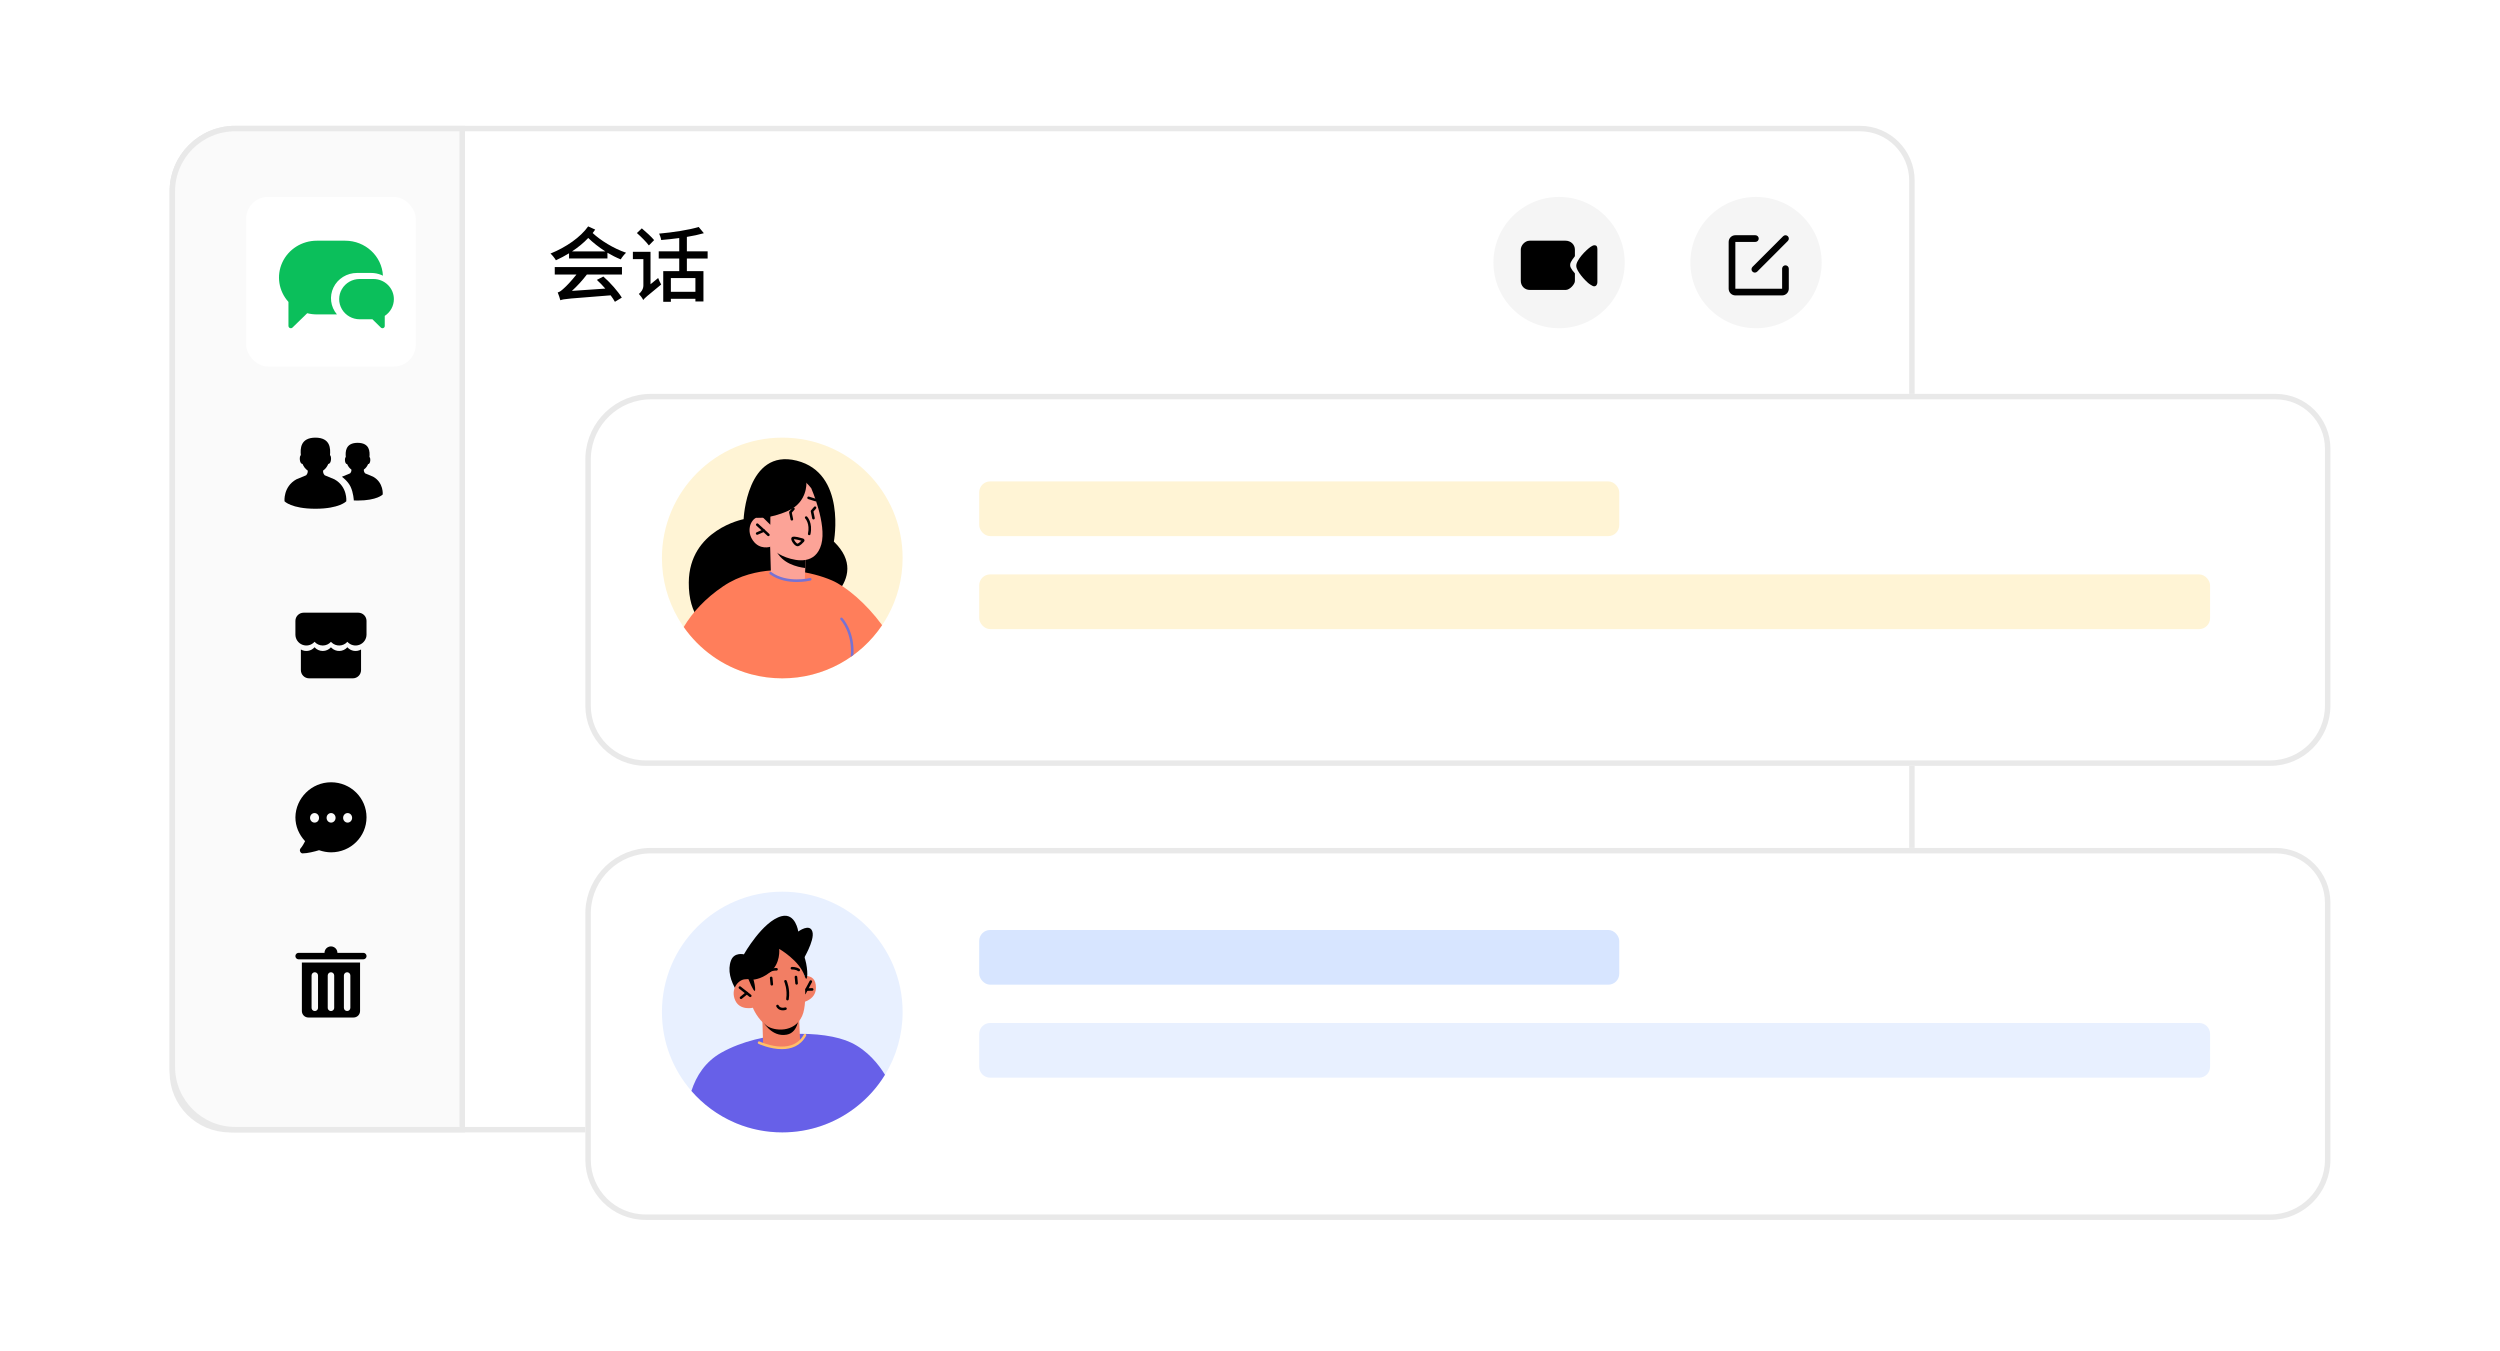 <svg width="457" height="247" viewBox="0 0 457 247" fill="none" xmlns="http://www.w3.org/2000/svg">
<g id="Group 2085667604">
<g id="Group 2085667603">
<path id="Rectangle 161127264" d="M43 23.5H340C345.247 23.5 349.5 27.753 349.5 33V196C349.5 201.799 344.799 206.5 339 206.5H42C36.201 206.5 31.5 201.799 31.5 196V35C31.5 28.649 36.649 23.5 43 23.5Z" fill="white" stroke="#E9E9E9"/>
<path id="Rectangle 161127272" d="M43 23.5H84.5V206.5H43C36.649 206.5 31.5 201.351 31.5 195V35C31.5 28.649 36.649 23.5 43 23.5Z" fill="#FAFAFA" stroke="#E9E9E9"/>
<path id="&#228;&#188;&#154;&#232;&#175;&#157;" d="M101.41 50.19V48.825H113.695V50.19H107.275C106.465 51.255 105.52 52.29 104.545 53.175L110.65 52.755C110.155 52.185 109.615 51.63 109.105 51.165L110.29 50.55C111.61 51.705 112.99 53.295 113.665 54.405L112.405 55.17C112.21 54.825 111.955 54.405 111.625 53.985C103.975 54.585 103.075 54.63 102.43 54.885C102.34 54.57 102.13 53.85 101.95 53.46C102.295 53.385 102.64 53.115 103.09 52.695C103.48 52.365 104.455 51.36 105.37 50.19H101.41ZM104.56 45.96H110.665C109.465 45.195 108.355 44.31 107.53 43.5C106.675 44.415 105.67 45.225 104.56 45.96ZM107.515 41.385L108.805 41.97C108.67 42.18 108.505 42.39 108.34 42.6C109.75 43.92 112.135 45.42 114.445 46.2C114.145 46.47 113.68 47.04 113.47 47.415C112.645 47.085 111.82 46.665 111.04 46.2V47.25H104.02V46.305C103.255 46.77 102.46 47.19 101.62 47.58C101.425 47.22 100.945 46.62 100.63 46.35C103.495 45.195 106.135 43.35 107.515 41.385ZM119.575 43.89L118.615 44.865C118.165 44.25 117.19 43.275 116.425 42.6L117.325 41.745C118.09 42.39 119.095 43.305 119.575 43.89ZM118.915 51.96L120.31 50.82C120.445 51.195 120.7 51.735 120.865 52.005C118.255 54.135 117.82 54.51 117.58 54.84C117.445 54.525 117.04 53.985 116.785 53.73C117.1 53.505 117.61 52.92 117.61 52.2V47.37H115.69V46.035H118.915V51.96ZM127.12 53.34V50.835H122.635V53.34H127.12ZM129.355 47.265H125.56V49.56H128.59V55.11H127.12V54.615H122.635V55.17H121.24V49.56H124.165V47.265H120.415V45.945H124.165V43.515C123.04 43.665 121.915 43.785 120.865 43.875C120.82 43.53 120.64 43.02 120.49 42.705C123.025 42.48 125.98 42.03 127.72 41.49L128.665 42.63C127.765 42.885 126.7 43.125 125.56 43.305V45.945H129.355V47.265Z" fill="black"/>
<path id="Vector" d="M60.522 143C56.937 143 54.043 145.911 54 149.403C54 151.052 54.648 152.556 55.771 153.769C55.555 154.205 55.252 154.739 54.95 155.078C54.821 155.224 54.777 155.466 54.864 155.66C54.95 155.854 55.123 156 55.296 156C56.203 156 57.542 155.66 58.319 155.418C59.053 155.661 59.788 155.806 60.522 155.806C64.106 155.806 67 152.944 67 149.403C67 145.862 64.106 143 60.522 143ZM57.498 150.373C57.042 150.373 56.677 149.985 56.677 149.5C56.677 149.015 57.042 148.627 57.498 148.627C57.954 148.627 58.32 149.015 58.32 149.5C58.32 149.985 58 150.373 57.498 150.373ZM60.522 150.373C60.065 150.373 59.7 149.985 59.7 149.5C59.7 149.015 60.065 148.627 60.522 148.627C60.978 148.627 61.343 149.015 61.343 149.5C61.343 149.985 60.978 150.373 60.522 150.373ZM63.545 150.373C63.088 150.373 62.723 149.985 62.723 149.5C62.723 149.015 63.088 148.627 63.545 148.627C64.001 148.627 64.366 149.015 64.366 149.5C64.366 149.985 64.001 150.373 63.545 150.373Z" fill="black"/>
<g id="Rectangle 161127265" filter="url(#filter0_d_2703_793)">
<path d="M107 80C107 73.373 112.373 68 119 68H416C421.523 68 426 72.477 426 78V125C426 131.075 421.075 136 415 136H118C111.925 136 107 131.075 107 125V80Z" fill="white"/>
<path d="M119 68.5H416C421.247 68.5 425.5 72.753 425.5 78V125C425.5 130.799 420.799 135.5 415 135.5H118C112.201 135.5 107.5 130.799 107.5 125V80L107.515 79.408C107.823 73.332 112.847 68.5 119 68.5Z" stroke="#E9E9E9"/>
</g>
<g id="Rectangle 161127266" filter="url(#filter1_d_2703_793)">
<path d="M107 163C107 156.373 112.373 151 119 151H416C421.523 151 426 155.477 426 161V208C426 214.075 421.075 219 415 219H118C111.925 219 107 214.075 107 208V163Z" fill="white"/>
<path d="M119 151.5H416C421.247 151.5 425.5 155.753 425.5 161V208C425.5 213.799 420.799 218.5 415 218.5H118C112.201 218.5 107.5 213.799 107.5 208V163L107.515 162.408C107.823 156.332 112.847 151.5 119 151.5Z" stroke="#E9E9E9"/>
</g>
<g id="Layer_1" clip-path="url(#clip0_2703_793)">
<path id="Vector_2" d="M165 185C165 189.2 163.82 193.126 161.782 196.467C157.917 202.786 150.952 207 143 207C136.37 207 130.424 204.065 126.394 199.426C123.034 195.566 121 190.517 121 185C121 172.849 130.849 163 143 163C155.151 163 165 172.849 165 185Z" fill="#E8F0FF"/>
<path id="Vector_3" d="M145.188 178.913C145.188 178.913 148.736 177.233 149.123 180.017C149.576 183.24 145.707 183.419 145.707 183.419L145.188 178.913Z" fill="#F27E64"/>
<path id="Vector_4" d="M147.086 181.777C147.049 181.777 147.011 181.767 146.978 181.749C146.864 181.687 146.817 181.546 146.879 181.428L148.002 179.318C148.063 179.205 148.205 179.158 148.323 179.219C148.436 179.281 148.483 179.422 148.422 179.54L147.299 181.649C147.256 181.73 147.176 181.777 147.091 181.777H147.086Z" fill="black"/>
<path id="Vector_5" d="M147.439 181.126C147.312 181.126 147.208 181.022 147.203 180.895C147.203 180.762 147.302 180.659 147.434 180.654L148.463 180.63C148.591 180.63 148.699 180.729 148.704 180.861C148.704 180.994 148.605 181.097 148.473 181.102L147.444 181.126H147.439Z" fill="black"/>
<path id="Vector_6" d="M161.778 196.467C160.386 198.742 158.593 200.743 156.498 202.366C156.361 202.479 156.224 202.583 156.083 202.682C152.425 205.4 147.9 207 142.997 207C140.057 207 137.249 206.424 134.687 205.377C134.54 205.315 134.394 205.254 134.248 205.188C131.209 203.871 128.528 201.889 126.391 199.426C127.273 196.684 128.92 194.079 131.855 192.428C139.349 188.214 150.571 188.214 155.564 190.583C158.631 192.036 160.655 194.641 161.778 196.467Z" fill="#6760E8"/>
<path id="Vector_7" d="M146.642 175.713C146.642 175.713 148.987 171.933 148.51 170.319C148.039 168.705 145.924 170.286 145.924 170.286C145.924 170.286 145.443 166.808 142.857 167.483C139.412 168.38 135.986 174.453 135.986 174.453C135.986 174.453 134.231 174.014 133.636 175.552C132.947 177.346 133.551 179.351 134.66 181.14C135.769 182.928 138.766 181.451 138.766 181.451L146.642 175.708V175.713Z" fill="black"/>
<path id="Vector_8" d="M139.367 186.656L139.495 190.8C139.495 190.8 141.028 191.602 142.906 191.559C145.441 191.503 146.257 190.389 146.257 190.389L146.035 185.019L139.372 186.661L139.367 186.656Z" fill="#F27E64"/>
<path id="Vector_9" d="M139.364 186.562C139.364 186.562 140.969 189.672 143.824 189.134C146.126 188.7 146.032 185.434 146.032 185.434L139.359 186.562H139.364Z" fill="black"/>
<path id="Vector_10" d="M146.641 175.713C146.641 175.713 147.91 182.914 146.627 185.727C145.188 188.884 141.502 188.464 140.181 187.525C138.397 186.26 137.628 184.217 137.628 184.217C137.628 184.217 135.268 184.783 134.4 182.872C133.489 180.866 134.905 179.163 136.094 179.021C137.279 178.879 137.43 179.087 137.43 179.087L136.995 176.926C136.995 176.926 143.918 168.606 146.646 175.708L146.641 175.713Z" fill="#F27E64"/>
<path id="Vector_11" d="M137.43 179.092C137.43 179.092 138.973 179.148 140.715 177.761C142.758 176.138 142.437 173.453 142.437 173.453C142.437 173.453 146.156 175.586 147.081 178.393C148.006 181.201 147.991 171.669 143.876 172.013C139.761 172.358 134.273 175.043 137.43 179.087V179.092Z" fill="black"/>
<path id="Vector_12" d="M137.148 182.272C137.096 182.272 137.044 182.254 137.002 182.22L135.105 180.715C135.001 180.635 134.987 180.484 135.067 180.385C135.147 180.281 135.298 180.267 135.397 180.347L137.295 181.852C137.398 181.933 137.412 182.084 137.332 182.183C137.285 182.239 137.214 182.272 137.148 182.272Z" fill="black"/>
<path id="Vector_13" d="M135.462 182.626C135.392 182.626 135.326 182.598 135.278 182.541C135.198 182.442 135.212 182.291 135.311 182.211L136.364 181.352C136.463 181.272 136.614 181.286 136.694 181.385C136.774 181.484 136.76 181.635 136.661 181.716L135.609 182.574C135.566 182.612 135.514 182.626 135.458 182.626H135.462Z" fill="black"/>
<path id="Vector_14" d="M141.085 180.163C140.967 180.163 140.863 180.073 140.849 179.951L140.736 178.785C140.722 178.658 140.816 178.54 140.948 178.526C141.076 178.516 141.194 178.606 141.208 178.738L141.321 179.904C141.335 180.031 141.241 180.149 141.109 180.163C141.099 180.163 141.094 180.163 141.085 180.163Z" fill="black"/>
<path id="Vector_15" d="M145.616 179.993C145.498 179.993 145.394 179.903 145.38 179.781L145.267 178.615C145.253 178.488 145.347 178.37 145.479 178.356C145.612 178.346 145.725 178.436 145.739 178.568L145.852 179.734C145.866 179.861 145.772 179.979 145.64 179.993C145.63 179.993 145.626 179.993 145.616 179.993Z" fill="black"/>
<path id="Vector_16" d="M143.952 182.872C143.952 182.872 143.929 182.872 143.914 182.872C143.787 182.853 143.697 182.73 143.716 182.603C143.985 180.885 143.376 179.484 143.372 179.469C143.32 179.351 143.372 179.21 143.49 179.158C143.608 179.106 143.749 179.158 143.801 179.276C143.829 179.337 144.476 180.814 144.183 182.674C144.164 182.792 144.065 182.872 143.952 182.872Z" fill="black"/>
<path id="Vector_17" d="M146.013 177.558C145.961 177.558 145.909 177.539 145.867 177.506C145.546 177.247 144.975 177.218 144.782 177.228C144.654 177.233 144.541 177.133 144.531 177.006C144.527 176.874 144.626 176.765 144.753 176.756C144.786 176.756 145.636 176.713 146.159 177.138C146.259 177.218 146.277 177.369 146.197 177.469C146.15 177.525 146.084 177.558 146.013 177.558Z" fill="black"/>
<path id="Vector_18" d="M140.699 177.733C140.629 177.733 140.558 177.7 140.511 177.643C140.43 177.539 140.449 177.393 140.553 177.313C141.086 176.898 141.931 176.954 141.969 176.954C142.096 176.964 142.195 177.077 142.186 177.204C142.176 177.336 142.073 177.431 141.936 177.421C141.926 177.421 141.233 177.379 140.846 177.681C140.803 177.714 140.751 177.728 140.699 177.728V177.733Z" fill="black"/>
<path id="Vector_19" d="M136.874 179.125C136.874 179.125 137.705 181.234 137.978 181.135C138.252 181.036 137.653 177.686 136.846 177.582C136.034 177.478 136.874 179.125 136.874 179.125Z" fill="black"/>
<path id="Vector_20" d="M142.922 191.786C140.732 191.786 138.694 190.828 138.656 190.814C138.538 190.757 138.491 190.616 138.547 190.498C138.604 190.38 138.746 190.328 138.863 190.384C138.92 190.413 144.748 193.145 146.942 189.11C147.004 188.997 147.15 188.955 147.263 189.016C147.377 189.077 147.419 189.224 147.358 189.337C146.324 191.239 144.578 191.786 142.927 191.786H142.922Z" fill="#FFBF69"/>
<path id="Vector_21" d="M143.092 184.689C142.398 184.689 142.02 184.264 141.907 183.985C141.86 183.863 141.917 183.726 142.039 183.679C142.157 183.632 142.294 183.688 142.346 183.806C142.374 183.867 142.634 184.401 143.521 184.155C143.644 184.122 143.776 184.193 143.814 184.321C143.847 184.448 143.776 184.575 143.648 184.613C143.446 184.67 143.257 184.693 143.092 184.693V184.689Z" fill="black"/>
</g>
<rect id="Rectangle 161127267" x="179" y="88" width="117" height="10" rx="2" fill="#FFF4D5"/>
<rect id="Rectangle 161127269" x="179" y="170" width="117" height="10" rx="2" fill="#D7E5FF"/>
<rect id="Rectangle 161127268" x="179" y="105" width="225" height="10" rx="2" fill="#FFF4D5"/>
<path id="Rectangle 161127270" d="M179 189C179 187.895 179.895 187 181 187H402C403.105 187 404 187.895 404 189V195C404 196.105 403.105 197 402 197H181C179.895 197 179 196.105 179 195V189Z" fill="#E8F0FF"/>
<rect id="Rectangle 161127271" x="45" y="36" width="31" height="31" rx="4" fill="white"/>
<g id="Vector_22">
<path d="M61.147 87.626L59.355 86.879C59.355 86.879 59.094 86.616 59.058 86.259L59.072 86.01C59.492 85.728 59.809 85.307 60.008 84.807C60.61 84.792 60.622 83.358 60.323 83.203C60.428 82.034 60.425 80.028 57.684 80H57.632C54.89 80.028 54.886 82.036 54.993 83.205C54.694 83.358 54.706 84.793 55.308 84.809C55.509 85.308 55.824 85.731 56.244 86.012L56.258 86.261C56.22 86.618 55.961 86.881 55.961 86.881L54.169 87.626C51.747 88.983 52.008 91.635 52.008 91.635C52.008 91.635 53.251 92.994 57.642 93H57.67C62.06 92.994 63.304 91.635 63.304 91.635C63.304 91.635 63.567 88.983 61.147 87.626Z" fill="black"/>
<path d="M68.204 87.138L66.75 86.532C66.75 86.532 66.539 86.318 66.509 86.027L66.519 85.825C66.86 85.597 67.117 85.254 67.28 84.849C67.77 84.837 67.778 83.672 67.537 83.547C67.621 82.6 67.62 80.97 65.396 80.948H65.352C63.127 80.97 63.125 82.598 63.211 83.547C62.968 83.672 62.978 84.837 63.468 84.849C63.631 85.253 63.888 85.595 64.229 85.825L64.239 86.027C64.209 86.316 63.998 86.532 63.998 86.532L62.5 87.152C62.5 87.152 63.581 87.915 64.077 88.957C64.615 90.084 64.677 91.482 64.677 91.482C64.677 91.482 65.093 91.498 65.366 91.5H65.388C68.953 91.496 69.961 90.393 69.961 90.393C69.961 90.393 70.168 88.238 68.204 87.138Z" fill="black"/>
</g>
<g id="_&#229;&#155;&#190;&#229;&#177;&#130;_1" clip-path="url(#clip1_2703_793)">
<path id="Vector_23" d="M67 113.5V116C66.999 116.831 66.483 117.575 65.706 117.868C64.928 118.162 64.05 117.943 63.5 117.32C63.135 117.735 62.615 117.98 62.063 117.998C61.511 118.016 60.976 117.805 60.585 117.415C60.555 117.385 60.525 117.355 60.5 117.325C60.119 117.755 59.573 118.001 58.999 118C58.425 117.999 57.879 117.751 57.5 117.32C56.95 117.943 56.072 118.162 55.294 117.868C54.516 117.575 54.001 116.831 54 116V113.5C54.002 112.673 54.673 112.002 55.5 112H65.5C66.327 112.002 66.998 112.673 67 113.5ZM66 118.73V122.5C65.998 123.327 65.328 123.997 64.5 124H56.5C55.673 123.998 55.002 123.328 55 122.5V118.73C55.824 119.209 56.872 119.037 57.5 118.32C57.879 118.751 58.425 118.999 58.999 118.999C59.573 119 60.12 118.755 60.5 118.325C60.525 118.355 60.555 118.385 60.585 118.415C60.976 118.805 61.511 119.016 62.063 118.998C62.615 118.98 63.135 118.735 63.5 118.32C64.128 119.037 65.176 119.209 66 118.73Z" fill="black"/>
</g>
<g id="_&#229;&#155;&#190;&#229;&#177;&#130;_1_2" clip-path="url(#clip2_2703_793)">
<path id="Vector_24" d="M66.409 175.363H54.591C54.38 175.363 54.185 175.251 54.079 175.068C53.974 174.885 53.974 174.66 54.079 174.477C54.185 174.294 54.38 174.181 54.591 174.181H59.318C59.318 173.759 59.543 173.369 59.909 173.158C60.275 172.947 60.725 172.947 61.091 173.158C61.457 173.369 61.682 173.759 61.682 174.181H66.409C66.62 174.181 66.815 174.294 66.921 174.477C67.027 174.66 67.027 174.885 66.921 175.068C66.815 175.251 66.62 175.363 66.409 175.363H66.409ZM65.818 184.818C65.818 185.131 65.694 185.432 65.472 185.654C65.25 185.875 64.95 186 64.636 186H56.364C56.05 186 55.75 185.875 55.528 185.654C55.306 185.432 55.182 185.131 55.182 184.818V175.954H65.818V184.818V184.818ZM58.136 178.318C58.136 177.992 57.872 177.727 57.545 177.727C57.219 177.727 56.955 177.992 56.955 178.318V184.227C56.955 184.438 57.067 184.633 57.25 184.739C57.433 184.845 57.658 184.845 57.841 184.739C58.024 184.633 58.137 184.438 58.136 184.227V178.318H58.136ZM61.091 178.318C61.091 177.992 60.826 177.727 60.5 177.727C60.174 177.727 59.909 177.992 59.909 178.318V184.227C59.909 184.438 60.022 184.633 60.205 184.739C60.388 184.845 60.613 184.845 60.796 184.739C60.978 184.633 61.091 184.438 61.091 184.227V178.318H61.091ZM64.046 178.318C64.046 177.992 63.781 177.727 63.455 177.727C63.128 177.727 62.864 177.992 62.864 178.318V184.227C62.864 184.554 63.128 184.818 63.455 184.818C63.781 184.818 64.045 184.553 64.046 184.227V178.318Z" fill="black"/>
</g>
<circle id="Ellipse 4255164" cx="285" cy="48" r="12" fill="#F5F5F5"/>
<path id="Vector_25" d="M287.892 46.793C287.892 46.837 287.846 46.914 287.754 47.024C287.661 47.135 287.562 47.264 287.457 47.415C287.351 47.565 287.252 47.728 287.16 47.904C287.067 48.081 287.021 48.262 287.021 48.447C287.021 48.632 287.067 48.811 287.16 48.983C287.252 49.155 287.351 49.312 287.457 49.453C287.562 49.594 287.661 49.711 287.754 49.804C287.846 49.896 287.892 49.956 287.892 49.982V51.372C287.892 51.522 287.837 51.692 287.727 51.882C287.617 52.071 287.481 52.25 287.318 52.418C287.155 52.585 286.974 52.724 286.776 52.835C286.578 52.945 286.391 53 286.215 53H279.651C279.413 53 279.195 52.958 278.997 52.874C278.799 52.791 278.625 52.674 278.475 52.524C278.326 52.373 278.209 52.197 278.125 51.994C278.042 51.791 278 51.571 278 51.332V45.628C278 45.452 278.04 45.268 278.119 45.079C278.198 44.889 278.31 44.715 278.456 44.556C278.601 44.397 278.773 44.265 278.971 44.159C279.169 44.053 279.387 44 279.625 44H286.189C286.426 44 286.649 44.042 286.856 44.126C287.063 44.209 287.243 44.324 287.397 44.47C287.551 44.615 287.672 44.79 287.76 44.993C287.848 45.196 287.892 45.412 287.892 45.641V46.793ZM292 45.549V51.597C292 51.791 291.949 51.963 291.848 52.113C291.747 52.263 291.595 52.338 291.393 52.338C291.322 52.338 291.232 52.312 291.122 52.259C291.012 52.206 290.902 52.144 290.792 52.073C290.682 52.003 290.578 51.932 290.481 51.862C290.384 51.791 290.314 51.734 290.27 51.69C290.155 51.593 289.982 51.425 289.748 51.187C289.515 50.948 289.279 50.679 289.042 50.379C288.804 50.079 288.595 49.77 288.414 49.453C288.234 49.135 288.143 48.844 288.143 48.579C288.143 48.315 288.24 48.012 288.434 47.673C288.628 47.333 288.861 47 289.134 46.673C289.407 46.347 289.693 46.045 289.993 45.767C290.292 45.489 290.543 45.279 290.746 45.138C290.825 45.085 290.933 45.021 291.069 44.946C291.205 44.871 291.327 44.834 291.432 44.834C291.67 44.834 291.824 44.9 291.895 45.032C291.965 45.165 292 45.328 292 45.522V45.549L292 45.549Z" fill="black"/>
<circle id="Ellipse 4255165" cx="321" cy="48" r="12" fill="#F5F5F5"/>
<path id="Vector_26" d="M320.885 43C321.223 43 321.496 43.274 321.496 43.611C321.496 43.948 321.223 44.222 320.885 44.222H317.221V52.778H325.771V49.111L325.775 49.04C325.813 48.719 326.095 48.483 326.417 48.502C326.74 48.521 326.992 48.788 326.992 49.111V52.778C326.992 53.102 326.864 53.413 326.635 53.642C326.406 53.871 326.095 54 325.771 54H317.221C316.897 54 316.587 53.871 316.358 53.642C316.129 53.413 316 53.102 316 52.778V44.222C316 43.547 316.547 43 317.221 43H320.885ZM326.821 43.179C327.06 43.418 327.06 43.805 326.821 44.043L321.208 49.661C320.968 49.893 320.587 49.889 320.352 49.654C320.116 49.418 320.113 49.037 320.344 48.797L325.958 43.18C326.196 42.941 326.583 42.941 326.821 43.18V43.179Z" fill="black"/>
<g id="Layer_1_2" clip-path="url(#clip3_2703_793)">
<path id="Vector_27" d="M121 102C121 106.016 122.076 109.782 123.959 113.024C124.03 113.146 124.105 113.269 124.181 113.392C124.355 113.684 124.539 113.977 124.733 114.26C124.813 114.378 124.893 114.496 124.983 114.614C127.852 118.724 132.099 121.792 137.045 123.184C137.148 123.212 137.257 123.24 137.361 123.269C139.159 123.745 141.051 124 143 124C150.602 124 157.308 120.145 161.248 114.279C161.621 113.736 161.966 113.17 162.282 112.594C164.014 109.451 165 105.841 165 102C165 89.849 155.151 80 143 80C130.849 80 121 89.849 121 102Z" fill="#FFF4D5"/>
<path id="Vector_28" d="M152.43 99.003C152.43 99.003 154.785 86.498 145.635 84.209C136.485 81.921 135.933 94.907 135.933 94.907C135.933 94.907 125.975 96.804 125.909 106.488C125.829 118.592 137.523 116.553 137.523 116.553L148.603 112.042C148.603 112.042 159.702 105.997 152.426 99.003H152.43Z" fill="black"/>
<path id="Vector_29" d="M124.984 114.614C127.854 118.724 132.101 121.791 137.046 123.184C137.15 123.212 137.259 123.24 137.362 123.269C139.16 123.745 141.053 124 143.002 124C150.604 124 157.31 120.145 161.25 114.279C158.296 110.239 154.591 107.181 152.072 106.096C148.344 104.492 142.431 103.416 136.971 104.978C136.957 104.982 136.938 104.982 136.919 104.987C135.277 105.459 133.682 106.167 132.195 107.172C128.981 109.343 126.641 111.863 124.984 114.614Z" fill="#FF7E5B"/>
<path id="Vector_30" d="M147.32 101.179V101.311L147.207 103.831L147.127 105.808C147.127 105.808 147.297 106.266 144.994 106.12C141.912 105.907 140.917 104.586 140.917 104.586L140.784 99.952L141.719 100.131L147.316 101.179H147.32Z" fill="#FCA397"/>
<path id="Vector_31" d="M147.32 101.316L147.207 103.836C145.711 103.652 142.984 103.005 141.879 100.65C141.794 100.457 141.738 100.287 141.719 100.145L147.306 101.283L147.316 101.32L147.32 101.316Z" fill="black"/>
<path id="Vector_32" d="M148.299 89.254C148.299 89.254 151.168 95.813 150.135 99.504C149.101 103.189 145.741 102.609 143.736 101.896C141.726 101.184 140.796 99.952 140.796 99.952C140.796 99.952 138.918 100.589 137.663 98.843C136.407 97.097 137.181 95.091 138.252 94.634C139.324 94.176 140.598 94.95 140.598 94.95L139.597 93.043C139.597 93.043 143.802 83.351 148.304 89.259L148.299 89.254Z" fill="#FCA397"/>
<path id="Vector_33" d="M147.409 88.282C147.409 88.282 147.617 91.774 144.106 93.359C140.595 94.945 138.25 94.634 138.25 94.634L138.476 90.08L142.874 85.304L146.805 86.555L147.414 88.282H147.409Z" fill="black"/>
<path id="Vector_34" d="M140.828 93.94L140.814 95.927L139.044 94.181L140.828 93.94Z" fill="black"/>
<path id="Vector_35" d="M145.661 106.393C147.048 106.393 148.086 106.143 148.171 106.124C148.298 106.091 148.374 105.964 148.346 105.841C148.313 105.714 148.185 105.638 148.062 105.667C148.02 105.676 143.863 106.667 141.008 104.586C140.904 104.51 140.753 104.534 140.677 104.638C140.602 104.742 140.625 104.893 140.729 104.968C142.296 106.11 144.183 106.393 145.665 106.393H145.661Z" fill="#7772D3"/>
<path id="Vector_36" d="M149.114 91.651C149.214 91.651 149.308 91.585 149.341 91.486C149.379 91.363 149.313 91.231 149.185 91.189L147.878 90.778C147.755 90.74 147.623 90.807 147.581 90.934C147.543 91.057 147.609 91.189 147.737 91.231L149.044 91.642C149.044 91.642 149.091 91.651 149.114 91.651Z" fill="black"/>
<path id="Vector_37" d="M140.458 98.008C140.52 98.008 140.586 97.984 140.633 97.932C140.723 97.838 140.713 97.687 140.619 97.597L138.594 95.738C138.5 95.648 138.349 95.658 138.259 95.752C138.17 95.846 138.179 95.997 138.274 96.087L140.298 97.946C140.345 97.989 140.402 98.008 140.458 98.008Z" fill="black"/>
<path id="Vector_38" d="M138.407 97.762C138.44 97.762 138.473 97.758 138.501 97.743L139.71 97.215C139.828 97.163 139.884 97.022 139.832 96.903C139.78 96.785 139.639 96.729 139.521 96.781L138.313 97.309C138.195 97.361 138.138 97.503 138.19 97.621C138.228 97.71 138.317 97.762 138.407 97.762Z" fill="black"/>
<path id="Vector_39" d="M148.706 94.959C148.706 94.959 148.739 94.959 148.754 94.954C148.881 94.926 148.961 94.803 148.938 94.676L148.697 93.515L149.169 92.968C149.254 92.869 149.244 92.722 149.145 92.633C149.046 92.548 148.9 92.557 148.81 92.656L148.258 93.293C148.211 93.35 148.192 93.425 148.206 93.496L148.47 94.77C148.494 94.884 148.593 94.959 148.702 94.959H148.706Z" fill="black"/>
<path id="Vector_40" d="M144.753 95.162C144.753 95.162 144.786 95.162 144.8 95.157C144.928 95.129 145.008 95.007 144.984 94.879L144.744 93.718L145.216 93.171C145.301 93.072 145.291 92.925 145.192 92.836C145.093 92.751 144.947 92.76 144.857 92.859L144.305 93.496C144.258 93.553 144.239 93.629 144.253 93.699L144.517 94.973C144.541 95.087 144.64 95.162 144.748 95.162H144.753Z" fill="black"/>
<path id="Vector_41" d="M147.925 97.838C148.033 97.838 148.132 97.762 148.156 97.649C148.595 95.549 147.58 94.492 147.538 94.45C147.448 94.355 147.297 94.355 147.203 94.45C147.108 94.539 147.108 94.69 147.203 94.785C147.24 94.827 148.08 95.724 147.698 97.555C147.67 97.682 147.755 97.809 147.882 97.833C147.896 97.833 147.915 97.838 147.929 97.838H147.925Z" fill="black"/>
<path id="Vector_42" d="M145.797 99.858C145.938 99.858 146.273 99.791 146.972 99.018C147.052 98.928 147.08 98.805 147.052 98.692C147.019 98.574 146.924 98.48 146.802 98.442C145.117 97.937 144.891 98.112 144.791 98.182C144.706 98.244 144.579 98.399 144.673 98.711C144.801 99.14 145.339 99.825 145.754 99.848C145.764 99.848 145.778 99.848 145.797 99.848V99.858ZM146.486 98.848C146.108 99.239 145.839 99.381 145.782 99.386C145.74 99.386 145.584 99.291 145.391 99.046C145.226 98.838 145.141 98.654 145.117 98.56C145.254 98.574 145.669 98.607 146.486 98.843V98.848Z" fill="black"/>
<path id="Vector_43" d="M153.653 113.288C153.676 113.316 155.932 115.732 155.503 120.078C155.639 119.994 155.767 119.899 155.899 119.805C155.937 119.781 155.97 119.753 156.008 119.725C156.286 115.411 154.021 113 153.993 112.967C153.903 112.873 153.757 112.873 153.657 112.957C153.563 113.047 153.563 113.198 153.657 113.293L153.653 113.288Z" fill="#7772D3"/>
</g>
<path id="Vector_44" d="M61.591 57.474H57.914C57.321 57.474 56.731 57.4 56.158 57.254L53.468 59.877C53.344 59.997 53.158 60.033 52.997 59.968C52.836 59.903 52.73 59.749 52.73 59.579V55.193C50.932 53.207 50.494 50.378 51.612 47.964C52.73 45.55 55.196 43.998 57.914 44H63.097C66.779 43.997 69.816 46.811 70 50.396C69.901 50.347 69.801 50.301 69.699 50.259C69.114 50.017 68.484 49.893 67.849 49.895H65.257C63.417 49.894 61.742 50.928 60.958 52.551C60.173 54.173 60.42 56.091 61.592 57.474H61.591Z" fill="#0BBF5B"/>
<path id="Vector_45" d="M70.902 52.078C70.2 51.386 69.245 50.997 68.25 51H65.75C64.41 51 63.172 51.702 62.502 52.841C61.833 53.98 61.833 55.383 62.502 56.523C63.172 57.662 64.41 58.364 65.75 58.364H68.078L69.622 59.88C69.741 59.997 69.92 60.032 70.076 59.969C70.232 59.905 70.333 59.756 70.333 59.591V57.743C71.375 57.061 72.001 55.912 72 54.682C72.003 53.705 71.607 52.767 70.902 52.078H70.902Z" fill="#0BBF5B"/>
</g>
</g>
<defs>
<filter id="filter0_d_2703_793" x="92" y="57" width="349" height="98" filterUnits="userSpaceOnUse" color-interpolation-filters="sRGB">
<feFlood flood-opacity="0" result="BackgroundImageFix"/>
<feColorMatrix in="SourceAlpha" type="matrix" values="0 0 0 0 0 0 0 0 0 0 0 0 0 0 0 0 0 0 127 0" result="hardAlpha"/>
<feOffset dy="4"/>
<feGaussianBlur stdDeviation="7.5"/>
<feComposite in2="hardAlpha" operator="out"/>
<feColorMatrix type="matrix" values="0 0 0 0 0.793 0 0 0 0 0.657 0 0 0 0 0.276 0 0 0 0.2 0"/>
<feBlend mode="normal" in2="BackgroundImageFix" result="effect1_dropShadow_2703_793"/>
<feBlend mode="normal" in="SourceGraphic" in2="effect1_dropShadow_2703_793" result="shape"/>
</filter>
<filter id="filter1_d_2703_793" x="92" y="140" width="349" height="98" filterUnits="userSpaceOnUse" color-interpolation-filters="sRGB">
<feFlood flood-opacity="0" result="BackgroundImageFix"/>
<feColorMatrix in="SourceAlpha" type="matrix" values="0 0 0 0 0 0 0 0 0 0 0 0 0 0 0 0 0 0 127 0" result="hardAlpha"/>
<feOffset dy="4"/>
<feGaussianBlur stdDeviation="7.5"/>
<feComposite in2="hardAlpha" operator="out"/>
<feColorMatrix type="matrix" values="0 0 0 0 0.128 0 0 0 0 0.244 0 0 0 0 0.46 0 0 0 0.1 0"/>
<feBlend mode="normal" in2="BackgroundImageFix" result="effect1_dropShadow_2703_793"/>
<feBlend mode="normal" in="SourceGraphic" in2="effect1_dropShadow_2703_793" result="shape"/>
</filter>
<clipPath id="clip0_2703_793">
<rect width="44" height="44" fill="white" transform="translate(121 163)"/>
</clipPath>
<clipPath id="clip1_2703_793">
<rect width="13" height="12" fill="white" transform="translate(54 112)"/>
</clipPath>
<clipPath id="clip2_2703_793">
<rect width="13" height="13" fill="white" transform="translate(54 173)"/>
</clipPath>
<clipPath id="clip3_2703_793">
<rect width="44" height="44" fill="white" transform="matrix(-1 0 0 1 165 80)"/>
</clipPath>
</defs>
</svg>
